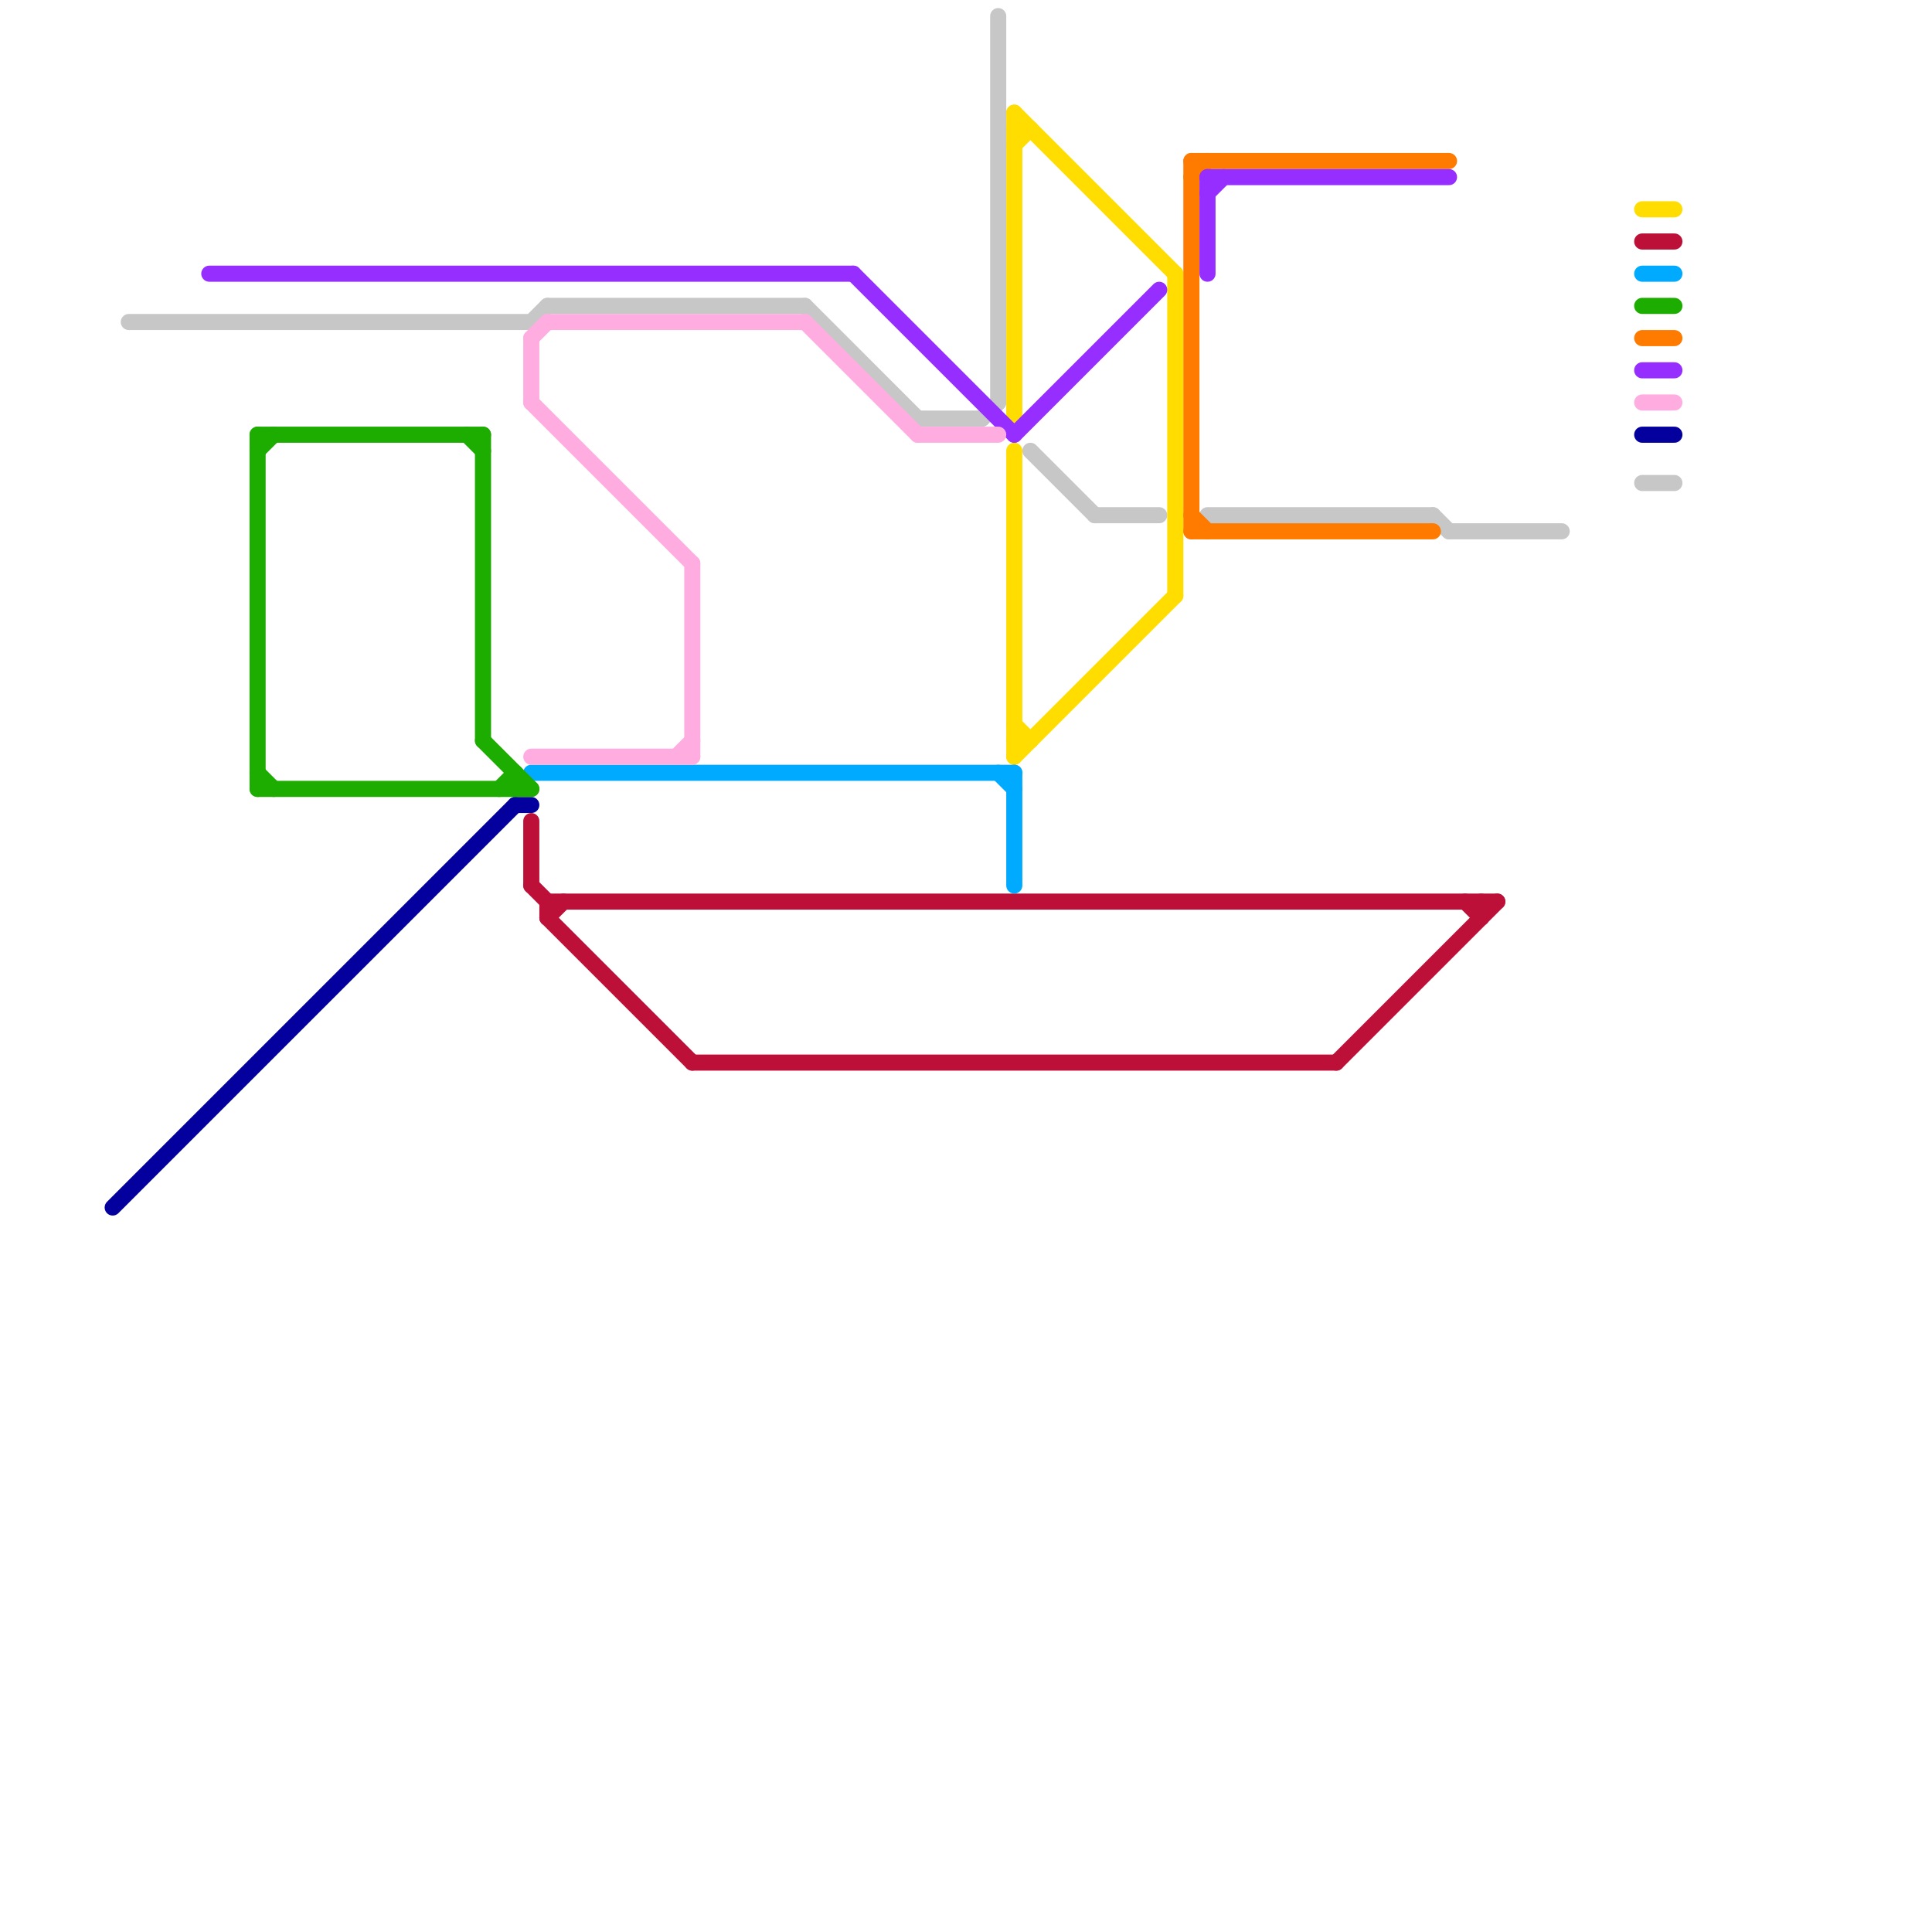 
<svg version="1.1" xmlns="http://www.w3.org/2000/svg" viewBox="0 0 120 120">
<style>text { font: 1px Helvetica; font-weight: 600; white-space: pre; dominant-baseline: central; } line { stroke-width: 1; fill: none; stroke-linecap: round; stroke-linejoin: round; } .c0 { stroke: #c7c7c7 } .c1 { stroke: #03009e } .c2 { stroke: #ffdd00 } .c3 { stroke: #bd1038 } .c4 { stroke: #00aaff } .c5 { stroke: #1dad00 } .c6 { stroke: #ff7b00 } .c7 { stroke: #962eff } .c8 { stroke: #ffade1 }</style><defs><g id="wm-xf"><circle r="1.2" fill="#000"/><circle r="0.9" fill="#fff"/><circle r="0.6" fill="#000"/><circle r="0.3" fill="#fff"/></g><g id="wm"><circle r="0.6" fill="#000"/><circle r="0.3" fill="#fff"/></g></defs><line class="c0" x1="33" y1="20" x2="34" y2="19"/><line class="c0" x1="50" y1="19" x2="57" y2="26"/><line class="c0" x1="57" y1="26" x2="61" y2="26"/><line class="c0" x1="64" y1="28" x2="68" y2="32"/><line class="c0" x1="75" y1="32" x2="89" y2="32"/><line class="c0" x1="8" y1="20" x2="33" y2="20"/><line class="c0" x1="34" y1="19" x2="50" y2="19"/><line class="c0" x1="90" y1="33" x2="97" y2="33"/><line class="c0" x1="89" y1="32" x2="90" y2="33"/><line class="c0" x1="68" y1="32" x2="72" y2="32"/><line class="c0" x1="62" y1="1" x2="62" y2="25"/><line class="c0" x1="102" y1="30" x2="104" y2="30"/><line class="c0" x1="61" y1="26" x2="62" y2="25"/><line class="c1" x1="102" y1="27" x2="104" y2="27"/><line class="c1" x1="7" y1="75" x2="32" y2="50"/><line class="c1" x1="32" y1="50" x2="33" y2="50"/><line class="c2" x1="63" y1="9" x2="64" y2="8"/><line class="c2" x1="63" y1="46" x2="64" y2="46"/><line class="c2" x1="63" y1="28" x2="63" y2="47"/><line class="c2" x1="63" y1="47" x2="73" y2="37"/><line class="c2" x1="73" y1="17" x2="73" y2="37"/><line class="c2" x1="63" y1="7" x2="63" y2="26"/><line class="c2" x1="63" y1="45" x2="64" y2="46"/><line class="c2" x1="63" y1="8" x2="64" y2="8"/><line class="c2" x1="102" y1="13" x2="104" y2="13"/><line class="c2" x1="63" y1="7" x2="73" y2="17"/><line class="c3" x1="33" y1="55" x2="34" y2="56"/><line class="c3" x1="43" y1="66" x2="83" y2="66"/><line class="c3" x1="91" y1="56" x2="92" y2="57"/><line class="c3" x1="92" y1="56" x2="92" y2="57"/><line class="c3" x1="34" y1="56" x2="34" y2="57"/><line class="c3" x1="33" y1="51" x2="33" y2="55"/><line class="c3" x1="34" y1="56" x2="93" y2="56"/><line class="c3" x1="83" y1="66" x2="93" y2="56"/><line class="c3" x1="34" y1="57" x2="43" y2="66"/><line class="c3" x1="34" y1="57" x2="35" y2="56"/><line class="c3" x1="102" y1="15" x2="104" y2="15"/><line class="c4" x1="102" y1="17" x2="104" y2="17"/><line class="c4" x1="63" y1="48" x2="63" y2="55"/><line class="c4" x1="62" y1="48" x2="63" y2="49"/><line class="c4" x1="33" y1="48" x2="63" y2="48"/><line class="c5" x1="16" y1="28" x2="17" y2="27"/><line class="c5" x1="16" y1="49" x2="33" y2="49"/><line class="c5" x1="102" y1="19" x2="104" y2="19"/><line class="c5" x1="30" y1="46" x2="33" y2="49"/><line class="c5" x1="29" y1="27" x2="30" y2="28"/><line class="c5" x1="16" y1="27" x2="30" y2="27"/><line class="c5" x1="31" y1="49" x2="32" y2="48"/><line class="c5" x1="16" y1="48" x2="17" y2="49"/><line class="c5" x1="30" y1="27" x2="30" y2="46"/><line class="c5" x1="16" y1="27" x2="16" y2="49"/><line class="c5" x1="32" y1="48" x2="32" y2="49"/><line class="c6" x1="102" y1="21" x2="104" y2="21"/><line class="c6" x1="74" y1="32" x2="75" y2="33"/><line class="c6" x1="74" y1="33" x2="89" y2="33"/><line class="c6" x1="74" y1="11" x2="75" y2="10"/><line class="c6" x1="74" y1="10" x2="74" y2="33"/><line class="c6" x1="74" y1="10" x2="90" y2="10"/><line class="c7" x1="75" y1="11" x2="75" y2="17"/><line class="c7" x1="102" y1="23" x2="104" y2="23"/><line class="c7" x1="75" y1="11" x2="90" y2="11"/><line class="c7" x1="63" y1="27" x2="72" y2="18"/><line class="c7" x1="13" y1="17" x2="53" y2="17"/><line class="c7" x1="75" y1="12" x2="76" y2="11"/><line class="c7" x1="53" y1="17" x2="63" y2="27"/><line class="c8" x1="33" y1="21" x2="34" y2="20"/><line class="c8" x1="57" y1="27" x2="62" y2="27"/><line class="c8" x1="33" y1="47" x2="43" y2="47"/><line class="c8" x1="102" y1="25" x2="104" y2="25"/><line class="c8" x1="42" y1="47" x2="43" y2="46"/><line class="c8" x1="34" y1="20" x2="50" y2="20"/><line class="c8" x1="33" y1="25" x2="43" y2="35"/><line class="c8" x1="33" y1="21" x2="33" y2="25"/><line class="c8" x1="50" y1="20" x2="57" y2="27"/><line class="c8" x1="43" y1="35" x2="43" y2="47"/>
</svg>
